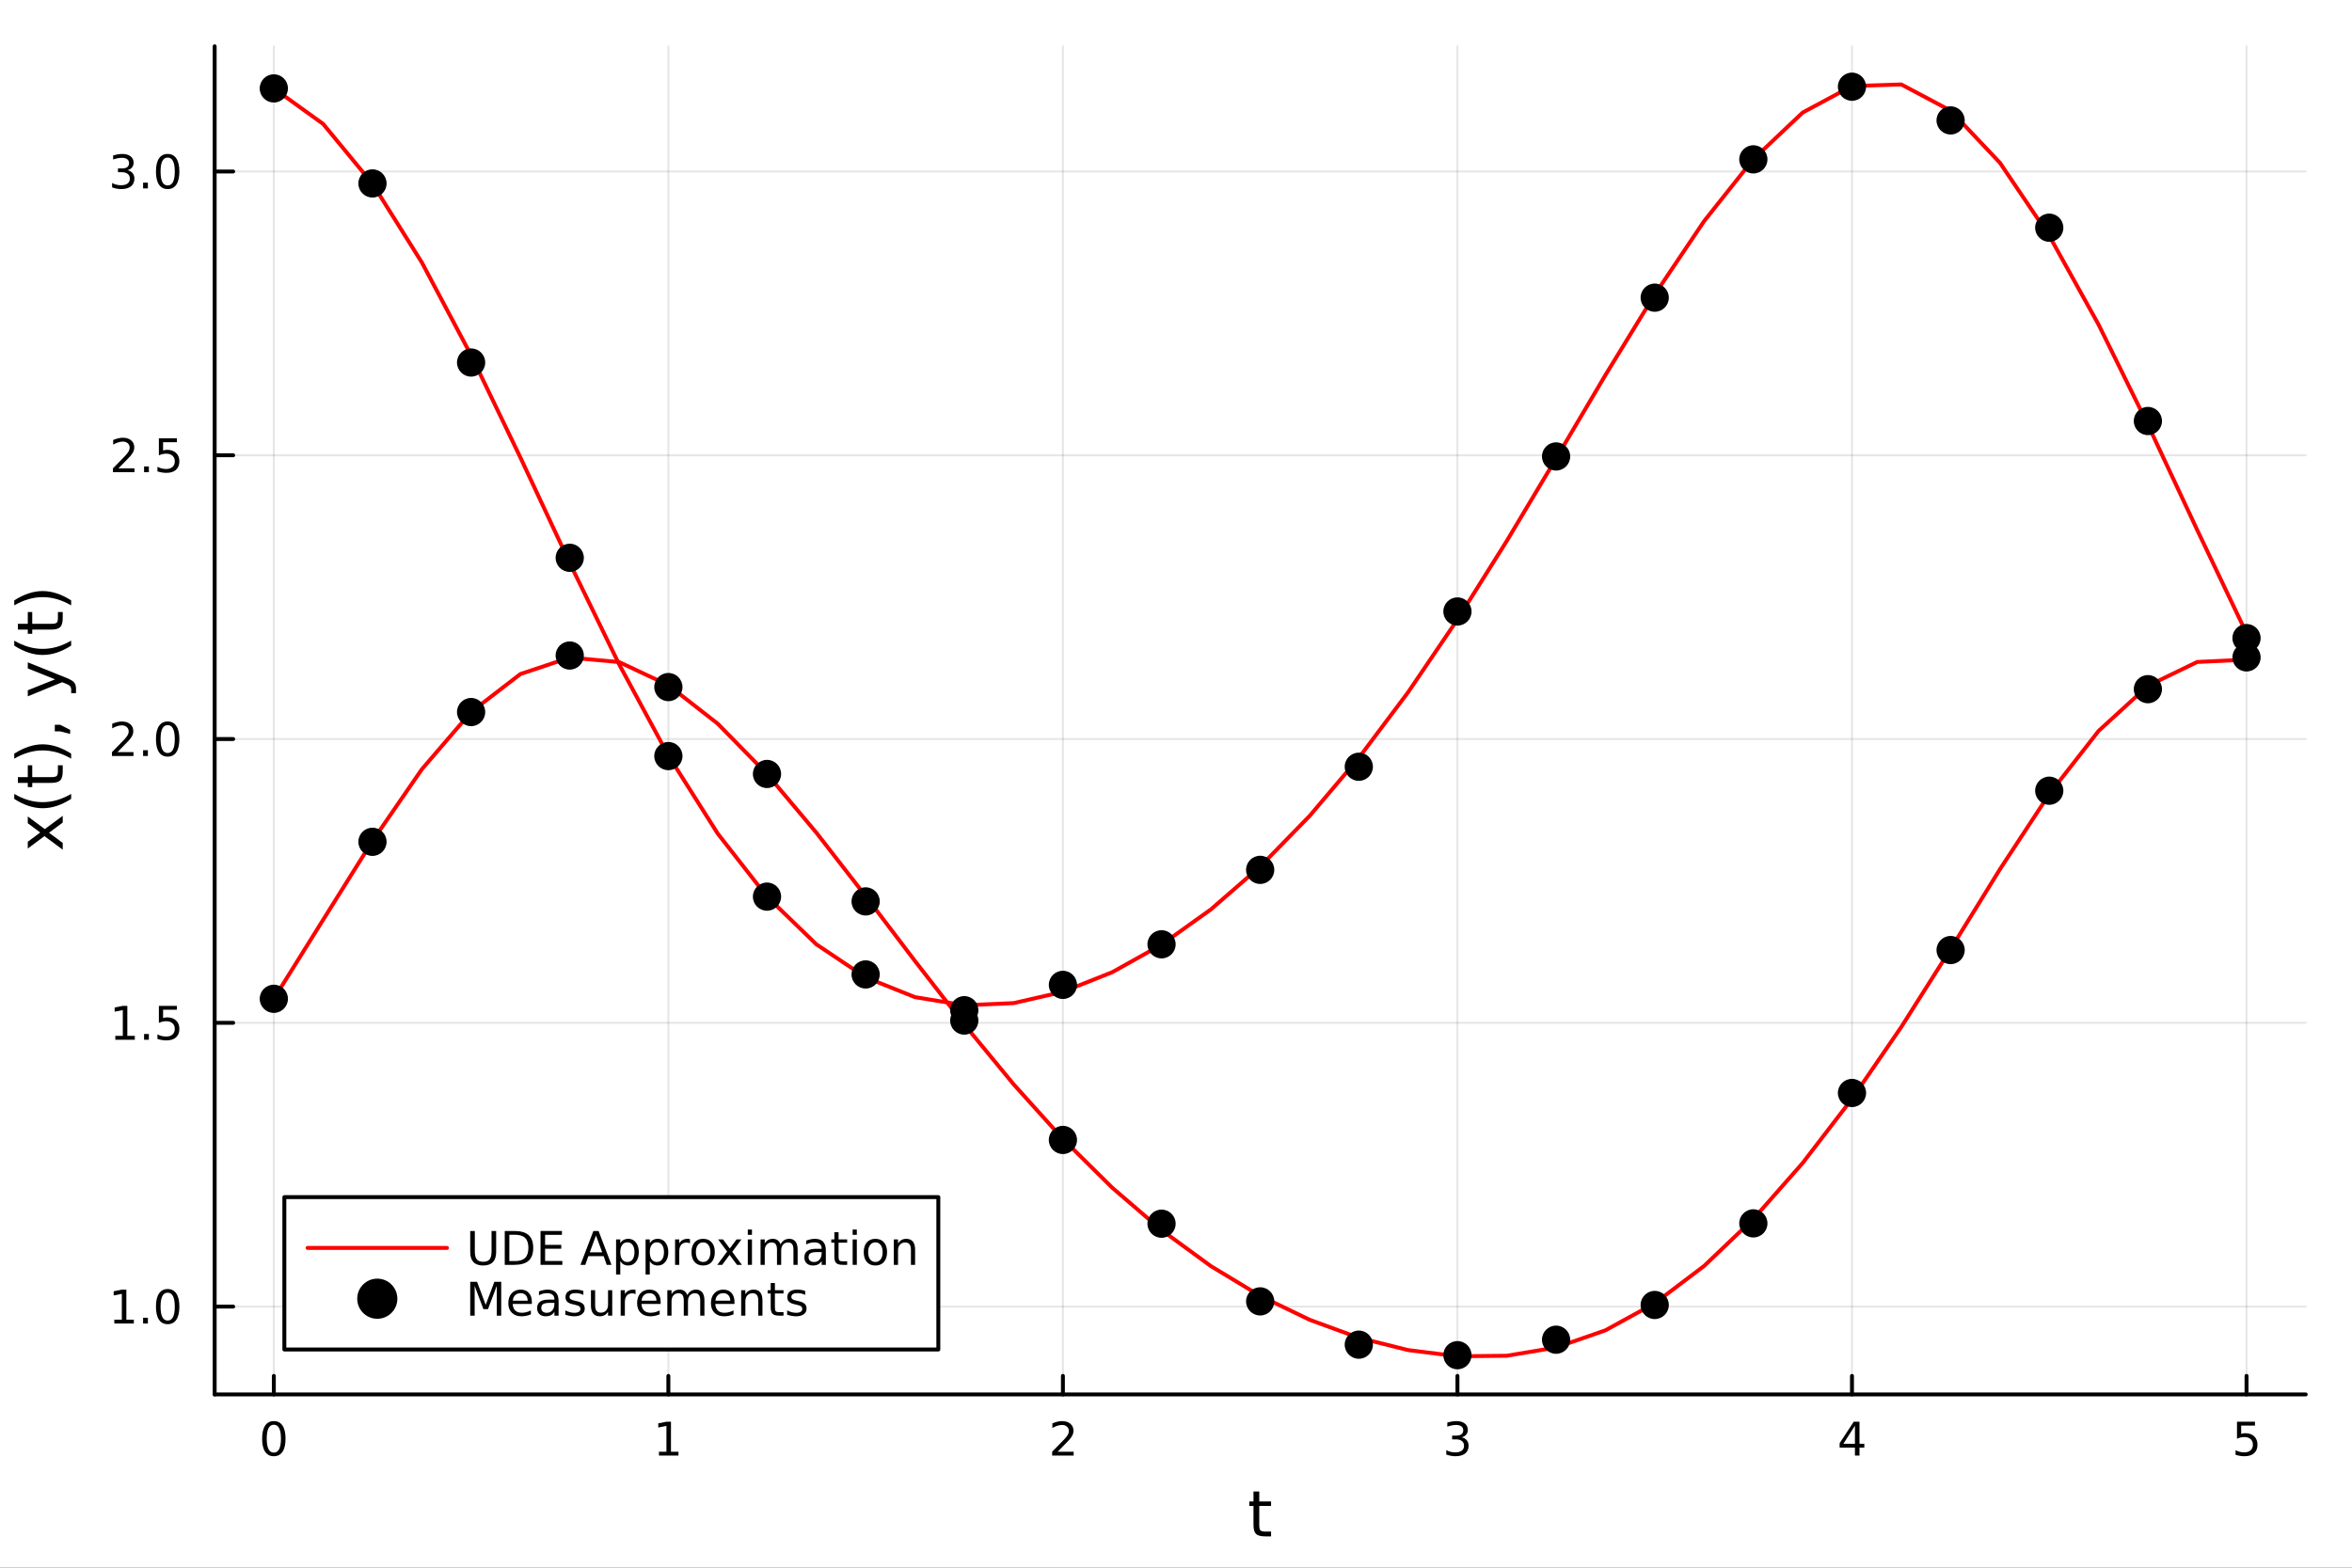 <?xml version="1.0" encoding="utf-8"?>
<svg xmlns="http://www.w3.org/2000/svg" xmlns:xlink="http://www.w3.org/1999/xlink" width="600" height="400" viewBox="0 0 2400 1600">
<rect x="0" y="0" width="2400" height="1600" fill="#333333" stroke="none"/>
<defs>
  <clipPath id="clip970">
    <rect x="0" y="0" width="2400" height="1600"/>
  </clipPath>
</defs>
<path clip-path="url(#clip970)" d="M0 1600 L2400 1600 L2400 0 L0 0  Z" fill="#ffffff" fill-rule="evenodd" fill-opacity="1"/>
<defs>
  <clipPath id="clip971">
    <rect x="219" y="47" width="2135" height="1377"/>
  </clipPath>
</defs>
<path clip-path="url(#clip970)" d="M219.033 1423.18 L2352.76 1423.18 L2352.76 47.244 L219.033 47.244  Z" fill="#ffffff" fill-rule="evenodd" fill-opacity="1"/>
<polyline clip-path="url(#clip971)" style="stroke:#000000; stroke-linecap:round; stroke-linejoin:round; stroke-width:2; stroke-opacity:0.1; fill:none" points="279.421,1423.18 279.421,47.244 "/>
<polyline clip-path="url(#clip971)" style="stroke:#000000; stroke-linecap:round; stroke-linejoin:round; stroke-width:2; stroke-opacity:0.1; fill:none" points="682.011,1423.18 682.011,47.244 "/>
<polyline clip-path="url(#clip971)" style="stroke:#000000; stroke-linecap:round; stroke-linejoin:round; stroke-width:2; stroke-opacity:0.1; fill:none" points="1084.6,1423.18 1084.6,47.244 "/>
<polyline clip-path="url(#clip971)" style="stroke:#000000; stroke-linecap:round; stroke-linejoin:round; stroke-width:2; stroke-opacity:0.1; fill:none" points="1487.19,1423.18 1487.19,47.244 "/>
<polyline clip-path="url(#clip971)" style="stroke:#000000; stroke-linecap:round; stroke-linejoin:round; stroke-width:2; stroke-opacity:0.1; fill:none" points="1889.78,1423.18 1889.78,47.244 "/>
<polyline clip-path="url(#clip971)" style="stroke:#000000; stroke-linecap:round; stroke-linejoin:round; stroke-width:2; stroke-opacity:0.1; fill:none" points="2292.37,1423.18 2292.37,47.244 "/>
<polyline clip-path="url(#clip971)" style="stroke:#000000; stroke-linecap:round; stroke-linejoin:round; stroke-width:2; stroke-opacity:0.1; fill:none" points="219.033,1333.52 2352.76,1333.52 "/>
<polyline clip-path="url(#clip971)" style="stroke:#000000; stroke-linecap:round; stroke-linejoin:round; stroke-width:2; stroke-opacity:0.1; fill:none" points="219.033,1043.9 2352.76,1043.9 "/>
<polyline clip-path="url(#clip971)" style="stroke:#000000; stroke-linecap:round; stroke-linejoin:round; stroke-width:2; stroke-opacity:0.1; fill:none" points="219.033,754.274 2352.76,754.274 "/>
<polyline clip-path="url(#clip971)" style="stroke:#000000; stroke-linecap:round; stroke-linejoin:round; stroke-width:2; stroke-opacity:0.1; fill:none" points="219.033,464.651 2352.76,464.651 "/>
<polyline clip-path="url(#clip971)" style="stroke:#000000; stroke-linecap:round; stroke-linejoin:round; stroke-width:2; stroke-opacity:0.1; fill:none" points="219.033,175.029 2352.76,175.029 "/>
<polyline clip-path="url(#clip970)" style="stroke:#000000; stroke-linecap:round; stroke-linejoin:round; stroke-width:4; stroke-opacity:1; fill:none" points="219.033,1423.18 2352.76,1423.18 "/>
<polyline clip-path="url(#clip970)" style="stroke:#000000; stroke-linecap:round; stroke-linejoin:round; stroke-width:4; stroke-opacity:1; fill:none" points="279.421,1423.18 279.421,1404.28 "/>
<polyline clip-path="url(#clip970)" style="stroke:#000000; stroke-linecap:round; stroke-linejoin:round; stroke-width:4; stroke-opacity:1; fill:none" points="682.011,1423.18 682.011,1404.28 "/>
<polyline clip-path="url(#clip970)" style="stroke:#000000; stroke-linecap:round; stroke-linejoin:round; stroke-width:4; stroke-opacity:1; fill:none" points="1084.6,1423.18 1084.6,1404.28 "/>
<polyline clip-path="url(#clip970)" style="stroke:#000000; stroke-linecap:round; stroke-linejoin:round; stroke-width:4; stroke-opacity:1; fill:none" points="1487.19,1423.18 1487.19,1404.28 "/>
<polyline clip-path="url(#clip970)" style="stroke:#000000; stroke-linecap:round; stroke-linejoin:round; stroke-width:4; stroke-opacity:1; fill:none" points="1889.78,1423.18 1889.78,1404.28 "/>
<polyline clip-path="url(#clip970)" style="stroke:#000000; stroke-linecap:round; stroke-linejoin:round; stroke-width:4; stroke-opacity:1; fill:none" points="2292.37,1423.18 2292.37,1404.28 "/>
<path clip-path="url(#clip970)" d="M279.421 1454.1 Q275.81 1454.1 273.982 1457.66 Q272.176 1461.2 272.176 1468.33 Q272.176 1475.44 273.982 1479.01 Q275.81 1482.55 279.421 1482.55 Q283.056 1482.55 284.861 1479.01 Q286.69 1475.44 286.69 1468.33 Q286.69 1461.2 284.861 1457.66 Q283.056 1454.1 279.421 1454.1 M279.421 1450.39 Q285.231 1450.39 288.287 1455 Q291.366 1459.58 291.366 1468.33 Q291.366 1477.06 288.287 1481.67 Q285.231 1486.25 279.421 1486.25 Q273.611 1486.25 270.532 1481.67 Q267.477 1477.06 267.477 1468.33 Q267.477 1459.58 270.532 1455 Q273.611 1450.39 279.421 1450.39 Z" fill="#000000" fill-rule="nonzero" fill-opacity="1" /><path clip-path="url(#clip970)" d="M672.393 1481.64 L680.031 1481.64 L680.031 1455.28 L671.721 1456.95 L671.721 1452.69 L679.985 1451.02 L684.661 1451.02 L684.661 1481.64 L692.3 1481.64 L692.3 1485.58 L672.393 1485.58 L672.393 1481.64 Z" fill="#000000" fill-rule="nonzero" fill-opacity="1" /><path clip-path="url(#clip970)" d="M1079.25 1481.64 L1095.57 1481.64 L1095.57 1485.58 L1073.63 1485.58 L1073.63 1481.64 Q1076.29 1478.89 1080.87 1474.26 Q1085.48 1469.61 1086.66 1468.27 Q1088.91 1465.74 1089.78 1464.01 Q1090.69 1462.25 1090.69 1460.56 Q1090.69 1457.8 1088.74 1456.07 Q1086.82 1454.33 1083.72 1454.33 Q1081.52 1454.33 1079.07 1455.09 Q1076.64 1455.86 1073.86 1457.41 L1073.86 1452.69 Q1076.68 1451.55 1079.14 1450.97 Q1081.59 1450.39 1083.63 1450.39 Q1089 1450.39 1092.19 1453.08 Q1095.39 1455.77 1095.39 1460.26 Q1095.39 1462.39 1094.58 1464.31 Q1093.79 1466.2 1091.68 1468.8 Q1091.1 1469.47 1088 1472.69 Q1084.9 1475.88 1079.25 1481.64 Z" fill="#000000" fill-rule="nonzero" fill-opacity="1" /><path clip-path="url(#clip970)" d="M1491.44 1466.95 Q1494.79 1467.66 1496.67 1469.93 Q1498.57 1472.2 1498.57 1475.53 Q1498.57 1480.65 1495.05 1483.45 Q1491.53 1486.25 1485.05 1486.25 Q1482.87 1486.25 1480.56 1485.81 Q1478.27 1485.39 1475.81 1484.54 L1475.81 1480.02 Q1477.76 1481.16 1480.07 1481.74 Q1482.39 1482.32 1484.91 1482.32 Q1489.31 1482.32 1491.6 1480.58 Q1493.91 1478.84 1493.91 1475.53 Q1493.91 1472.48 1491.76 1470.77 Q1489.63 1469.03 1485.81 1469.03 L1481.78 1469.03 L1481.78 1465.19 L1486 1465.19 Q1489.45 1465.19 1491.27 1463.82 Q1493.1 1462.43 1493.1 1459.84 Q1493.1 1457.18 1491.21 1455.77 Q1489.33 1454.33 1485.81 1454.33 Q1483.89 1454.33 1481.69 1454.75 Q1479.49 1455.16 1476.85 1456.04 L1476.85 1451.88 Q1479.52 1451.14 1481.83 1450.77 Q1484.17 1450.39 1486.23 1450.39 Q1491.55 1450.39 1494.65 1452.83 Q1497.76 1455.23 1497.76 1459.35 Q1497.76 1462.22 1496.11 1464.21 Q1494.47 1466.18 1491.44 1466.95 Z" fill="#000000" fill-rule="nonzero" fill-opacity="1" /><path clip-path="url(#clip970)" d="M1892.79 1455.09 L1880.98 1473.54 L1892.79 1473.54 L1892.79 1455.09 M1891.56 1451.02 L1897.44 1451.02 L1897.44 1473.54 L1902.37 1473.54 L1902.37 1477.43 L1897.44 1477.43 L1897.44 1485.58 L1892.79 1485.58 L1892.79 1477.43 L1877.19 1477.43 L1877.19 1472.92 L1891.56 1451.02 Z" fill="#000000" fill-rule="nonzero" fill-opacity="1" /><path clip-path="url(#clip970)" d="M2282.65 1451.02 L2301 1451.02 L2301 1454.96 L2286.93 1454.96 L2286.93 1463.43 Q2287.95 1463.08 2288.96 1462.92 Q2289.98 1462.73 2291 1462.73 Q2296.79 1462.73 2300.17 1465.9 Q2303.55 1469.08 2303.55 1474.49 Q2303.55 1480.07 2300.08 1483.17 Q2296.6 1486.25 2290.28 1486.25 Q2288.11 1486.25 2285.84 1485.88 Q2283.59 1485.51 2281.19 1484.77 L2281.19 1480.07 Q2283.27 1481.2 2285.49 1481.76 Q2287.71 1482.32 2290.19 1482.32 Q2294.2 1482.32 2296.53 1480.21 Q2298.87 1478.1 2298.87 1474.49 Q2298.87 1470.88 2296.53 1468.77 Q2294.2 1466.67 2290.19 1466.67 Q2288.32 1466.67 2286.44 1467.08 Q2284.59 1467.5 2282.65 1468.38 L2282.65 1451.02 Z" fill="#000000" fill-rule="nonzero" fill-opacity="1" /><path clip-path="url(#clip970)" d="M1284.96 1522.27 L1284.96 1532.4 L1297.02 1532.4 L1297.02 1536.95 L1284.96 1536.95 L1284.96 1556.3 Q1284.96 1560.66 1286.13 1561.9 Q1287.34 1563.14 1291 1563.14 L1297.02 1563.14 L1297.02 1568.04 L1291 1568.04 Q1284.22 1568.04 1281.65 1565.53 Q1279.07 1562.98 1279.07 1556.3 L1279.07 1536.95 L1274.77 1536.95 L1274.77 1532.4 L1279.07 1532.4 L1279.07 1522.27 L1284.96 1522.27 Z" fill="#000000" fill-rule="nonzero" fill-opacity="1" /><polyline clip-path="url(#clip970)" style="stroke:#000000; stroke-linecap:round; stroke-linejoin:round; stroke-width:4; stroke-opacity:1; fill:none" points="219.033,1423.18 219.033,47.244 "/>
<polyline clip-path="url(#clip970)" style="stroke:#000000; stroke-linecap:round; stroke-linejoin:round; stroke-width:4; stroke-opacity:1; fill:none" points="219.033,1333.52 237.931,1333.52 "/>
<polyline clip-path="url(#clip970)" style="stroke:#000000; stroke-linecap:round; stroke-linejoin:round; stroke-width:4; stroke-opacity:1; fill:none" points="219.033,1043.9 237.931,1043.9 "/>
<polyline clip-path="url(#clip970)" style="stroke:#000000; stroke-linecap:round; stroke-linejoin:round; stroke-width:4; stroke-opacity:1; fill:none" points="219.033,754.274 237.931,754.274 "/>
<polyline clip-path="url(#clip970)" style="stroke:#000000; stroke-linecap:round; stroke-linejoin:round; stroke-width:4; stroke-opacity:1; fill:none" points="219.033,464.651 237.931,464.651 "/>
<polyline clip-path="url(#clip970)" style="stroke:#000000; stroke-linecap:round; stroke-linejoin:round; stroke-width:4; stroke-opacity:1; fill:none" points="219.033,175.029 237.931,175.029 "/>
<path clip-path="url(#clip970)" d="M116.668 1346.86 L124.306 1346.86 L124.306 1320.5 L115.996 1322.16 L115.996 1317.91 L124.26 1316.24 L128.936 1316.24 L128.936 1346.86 L136.575 1346.86 L136.575 1350.8 L116.668 1350.8 L116.668 1346.86 Z" fill="#000000" fill-rule="nonzero" fill-opacity="1" /><path clip-path="url(#clip970)" d="M146.019 1344.92 L150.903 1344.92 L150.903 1350.8 L146.019 1350.8 L146.019 1344.92 Z" fill="#000000" fill-rule="nonzero" fill-opacity="1" /><path clip-path="url(#clip970)" d="M171.089 1319.32 Q167.477 1319.32 165.649 1322.88 Q163.843 1326.42 163.843 1333.55 Q163.843 1340.66 165.649 1344.22 Q167.477 1347.77 171.089 1347.77 Q174.723 1347.77 176.528 1344.22 Q178.357 1340.66 178.357 1333.55 Q178.357 1326.42 176.528 1322.88 Q174.723 1319.32 171.089 1319.32 M171.089 1315.61 Q176.899 1315.61 179.954 1320.22 Q183.033 1324.8 183.033 1333.55 Q183.033 1342.28 179.954 1346.89 Q176.899 1351.47 171.089 1351.47 Q165.278 1351.47 162.2 1346.89 Q159.144 1342.28 159.144 1333.55 Q159.144 1324.8 162.2 1320.22 Q165.278 1315.61 171.089 1315.61 Z" fill="#000000" fill-rule="nonzero" fill-opacity="1" /><path clip-path="url(#clip970)" d="M117.663 1057.24 L125.302 1057.24 L125.302 1030.88 L116.992 1032.54 L116.992 1028.28 L125.255 1026.62 L129.931 1026.62 L129.931 1057.24 L137.57 1057.24 L137.57 1061.18 L117.663 1061.18 L117.663 1057.24 Z" fill="#000000" fill-rule="nonzero" fill-opacity="1" /><path clip-path="url(#clip970)" d="M147.015 1055.3 L151.899 1055.3 L151.899 1061.18 L147.015 1061.18 L147.015 1055.3 Z" fill="#000000" fill-rule="nonzero" fill-opacity="1" /><path clip-path="url(#clip970)" d="M162.13 1026.62 L180.487 1026.62 L180.487 1030.55 L166.413 1030.55 L166.413 1039.02 Q167.431 1038.68 168.45 1038.51 Q169.468 1038.33 170.487 1038.33 Q176.274 1038.33 179.653 1041.5 Q183.033 1044.67 183.033 1050.09 Q183.033 1055.67 179.561 1058.77 Q176.089 1061.85 169.769 1061.85 Q167.593 1061.85 165.325 1061.48 Q163.079 1061.11 160.672 1060.37 L160.672 1055.67 Q162.755 1056.8 164.977 1057.36 Q167.2 1057.91 169.677 1057.91 Q173.681 1057.91 176.019 1055.81 Q178.357 1053.7 178.357 1050.09 Q178.357 1046.48 176.019 1044.37 Q173.681 1042.26 169.677 1042.26 Q167.802 1042.26 165.927 1042.68 Q164.075 1043.1 162.13 1043.98 L162.13 1026.62 Z" fill="#000000" fill-rule="nonzero" fill-opacity="1" /><path clip-path="url(#clip970)" d="M119.885 767.618 L136.204 767.618 L136.204 771.554 L114.26 771.554 L114.26 767.618 Q116.922 764.864 121.505 760.234 Q126.112 755.582 127.292 754.239 Q129.538 751.716 130.417 749.98 Q131.32 748.22 131.32 746.531 Q131.32 743.776 129.376 742.04 Q127.455 740.304 124.353 740.304 Q122.154 740.304 119.7 741.068 Q117.269 741.832 114.492 743.383 L114.492 738.66 Q117.316 737.526 119.769 736.947 Q122.223 736.369 124.26 736.369 Q129.63 736.369 132.825 739.054 Q136.019 741.739 136.019 746.23 Q136.019 748.359 135.209 750.281 Q134.422 752.179 132.316 754.771 Q131.737 755.443 128.635 758.66 Q125.533 761.855 119.885 767.618 Z" fill="#000000" fill-rule="nonzero" fill-opacity="1" /><path clip-path="url(#clip970)" d="M146.019 765.674 L150.903 765.674 L150.903 771.554 L146.019 771.554 L146.019 765.674 Z" fill="#000000" fill-rule="nonzero" fill-opacity="1" /><path clip-path="url(#clip970)" d="M171.089 740.072 Q167.477 740.072 165.649 743.637 Q163.843 747.179 163.843 754.308 Q163.843 761.415 165.649 764.98 Q167.477 768.521 171.089 768.521 Q174.723 768.521 176.528 764.98 Q178.357 761.415 178.357 754.308 Q178.357 747.179 176.528 743.637 Q174.723 740.072 171.089 740.072 M171.089 736.369 Q176.899 736.369 179.954 740.975 Q183.033 745.558 183.033 754.308 Q183.033 763.035 179.954 767.642 Q176.899 772.225 171.089 772.225 Q165.278 772.225 162.2 767.642 Q159.144 763.035 159.144 754.308 Q159.144 745.558 162.2 740.975 Q165.278 736.369 171.089 736.369 Z" fill="#000000" fill-rule="nonzero" fill-opacity="1" /><path clip-path="url(#clip970)" d="M120.88 477.996 L137.2 477.996 L137.2 481.931 L115.256 481.931 L115.256 477.996 Q117.918 475.242 122.501 470.612 Q127.107 465.959 128.288 464.617 Q130.533 462.093 131.413 460.357 Q132.316 458.598 132.316 456.908 Q132.316 454.154 130.371 452.418 Q128.45 450.681 125.348 450.681 Q123.149 450.681 120.695 451.445 Q118.265 452.209 115.487 453.76 L115.487 449.038 Q118.311 447.904 120.765 447.325 Q123.218 446.746 125.255 446.746 Q130.626 446.746 133.82 449.431 Q137.015 452.117 137.015 456.607 Q137.015 458.737 136.204 460.658 Q135.417 462.556 133.311 465.149 Q132.732 465.82 129.63 469.038 Q126.529 472.232 120.88 477.996 Z" fill="#000000" fill-rule="nonzero" fill-opacity="1" /><path clip-path="url(#clip970)" d="M147.015 476.052 L151.899 476.052 L151.899 481.931 L147.015 481.931 L147.015 476.052 Z" fill="#000000" fill-rule="nonzero" fill-opacity="1" /><path clip-path="url(#clip970)" d="M162.13 447.371 L180.487 447.371 L180.487 451.306 L166.413 451.306 L166.413 459.779 Q167.431 459.431 168.45 459.269 Q169.468 459.084 170.487 459.084 Q176.274 459.084 179.653 462.255 Q183.033 465.427 183.033 470.843 Q183.033 476.422 179.561 479.524 Q176.089 482.603 169.769 482.603 Q167.593 482.603 165.325 482.232 Q163.079 481.862 160.672 481.121 L160.672 476.422 Q162.755 477.556 164.977 478.112 Q167.2 478.667 169.677 478.667 Q173.681 478.667 176.019 476.561 Q178.357 474.454 178.357 470.843 Q178.357 467.232 176.019 465.126 Q173.681 463.019 169.677 463.019 Q167.802 463.019 165.927 463.436 Q164.075 463.853 162.13 464.732 L162.13 447.371 Z" fill="#000000" fill-rule="nonzero" fill-opacity="1" /><path clip-path="url(#clip970)" d="M130.024 173.675 Q133.38 174.392 135.255 176.661 Q137.154 178.929 137.154 182.263 Q137.154 187.378 133.635 190.179 Q130.117 192.98 123.635 192.98 Q121.459 192.98 119.144 192.54 Q116.853 192.124 114.399 191.267 L114.399 186.753 Q116.343 187.888 118.658 188.466 Q120.973 189.045 123.496 189.045 Q127.894 189.045 130.186 187.309 Q132.501 185.573 132.501 182.263 Q132.501 179.207 130.348 177.494 Q128.218 175.758 124.399 175.758 L120.371 175.758 L120.371 171.915 L124.584 171.915 Q128.033 171.915 129.862 170.55 Q131.691 169.161 131.691 166.568 Q131.691 163.906 129.792 162.494 Q127.917 161.059 124.399 161.059 Q122.478 161.059 120.279 161.476 Q118.08 161.892 115.441 162.772 L115.441 158.605 Q118.103 157.865 120.418 157.494 Q122.755 157.124 124.816 157.124 Q130.14 157.124 133.242 159.554 Q136.343 161.962 136.343 166.082 Q136.343 168.953 134.7 170.943 Q133.056 172.911 130.024 173.675 Z" fill="#000000" fill-rule="nonzero" fill-opacity="1" /><path clip-path="url(#clip970)" d="M146.019 186.429 L150.903 186.429 L150.903 192.309 L146.019 192.309 L146.019 186.429 Z" fill="#000000" fill-rule="nonzero" fill-opacity="1" /><path clip-path="url(#clip970)" d="M171.089 160.828 Q167.477 160.828 165.649 164.392 Q163.843 167.934 163.843 175.064 Q163.843 182.17 165.649 185.735 Q167.477 189.277 171.089 189.277 Q174.723 189.277 176.528 185.735 Q178.357 182.17 178.357 175.064 Q178.357 167.934 176.528 164.392 Q174.723 160.828 171.089 160.828 M171.089 157.124 Q176.899 157.124 179.954 161.73 Q183.033 166.314 183.033 175.064 Q183.033 183.79 179.954 188.397 Q176.899 192.98 171.089 192.98 Q165.278 192.98 162.2 188.397 Q159.144 183.79 159.144 175.064 Q159.144 166.314 162.2 161.73 Q165.278 157.124 171.089 157.124 Z" fill="#000000" fill-rule="nonzero" fill-opacity="1" /><path clip-path="url(#clip970)" d="M28.356 833.292 L45.703 846.182 L64.004 832.623 L64.004 839.53 L50 849.906 L64.004 860.282 L64.004 867.189 L45.353 853.344 L28.356 866.011 L28.356 859.105 L41.056 849.651 L28.356 840.198 L28.356 833.292 Z" fill="#000000" fill-rule="nonzero" fill-opacity="1" /><path clip-path="url(#clip970)" d="M14.543 810.28 Q21.863 814.545 29.025 816.613 Q36.186 818.682 43.538 818.682 Q50.891 818.682 58.116 816.613 Q65.309 814.513 72.598 810.28 L72.598 815.372 Q65.118 820.146 57.893 822.534 Q50.668 824.889 43.538 824.889 Q36.441 824.889 29.247 822.534 Q22.054 820.178 14.543 815.372 L14.543 810.28 Z" fill="#000000" fill-rule="nonzero" fill-opacity="1" /><path clip-path="url(#clip970)" d="M18.235 793.124 L28.356 793.124 L28.356 781.061 L32.908 781.061 L32.908 793.124 L52.259 793.124 Q56.62 793.124 57.861 791.946 Q59.103 790.737 59.103 787.077 L59.103 781.061 L64.004 781.061 L64.004 787.077 Q64.004 793.856 61.49 796.434 Q58.943 799.012 52.259 799.012 L32.908 799.012 L32.908 803.309 L28.356 803.309 L28.356 799.012 L18.235 799.012 L18.235 793.124 Z" fill="#000000" fill-rule="nonzero" fill-opacity="1" /><path clip-path="url(#clip970)" d="M14.543 774.281 L14.543 769.189 Q22.054 764.415 29.247 762.059 Q36.441 759.672 43.538 759.672 Q50.668 759.672 57.893 762.059 Q65.118 764.415 72.598 769.189 L72.598 774.281 Q65.309 770.048 58.116 767.979 Q50.891 765.879 43.538 765.879 Q36.186 765.879 29.025 767.979 Q21.863 770.048 14.543 774.281 Z" fill="#000000" fill-rule="nonzero" fill-opacity="1" /><path clip-path="url(#clip970)" d="M55.92 746.432 L55.92 739.716 L61.394 739.716 L71.579 744.936 L71.579 749.041 L61.394 746.432 L55.92 746.432 Z" fill="#000000" fill-rule="nonzero" fill-opacity="1" /><path clip-path="url(#clip970)" d="M67.314 691.655 Q73.68 694.137 75.622 696.493 Q77.563 698.848 77.563 702.795 L77.563 707.473 L72.662 707.473 L72.662 704.036 Q72.662 701.617 71.516 700.28 Q70.37 698.943 66.105 697.32 L63.431 696.27 L28.356 710.688 L28.356 704.482 L56.238 693.342 L28.356 682.202 L28.356 675.995 L67.314 691.655 Z" fill="#000000" fill-rule="nonzero" fill-opacity="1" /><path clip-path="url(#clip970)" d="M14.543 653.842 Q21.863 658.107 29.025 660.176 Q36.186 662.245 43.538 662.245 Q50.891 662.245 58.116 660.176 Q65.309 658.076 72.598 653.842 L72.598 658.935 Q65.118 663.709 57.893 666.096 Q50.668 668.452 43.538 668.452 Q36.441 668.452 29.247 666.096 Q22.054 663.741 14.543 658.935 L14.543 653.842 Z" fill="#000000" fill-rule="nonzero" fill-opacity="1" /><path clip-path="url(#clip970)" d="M18.235 636.687 L28.356 636.687 L28.356 624.624 L32.908 624.624 L32.908 636.687 L52.259 636.687 Q56.62 636.687 57.861 635.509 Q59.103 634.3 59.103 630.639 L59.103 624.624 L64.004 624.624 L64.004 630.639 Q64.004 637.419 61.49 639.997 Q58.943 642.575 52.259 642.575 L32.908 642.575 L32.908 646.872 L28.356 646.872 L28.356 642.575 L18.235 642.575 L18.235 636.687 Z" fill="#000000" fill-rule="nonzero" fill-opacity="1" /><path clip-path="url(#clip970)" d="M14.543 617.844 L14.543 612.752 Q22.054 607.977 29.247 605.622 Q36.441 603.235 43.538 603.235 Q50.668 603.235 57.893 605.622 Q65.118 607.977 72.598 612.752 L72.598 617.844 Q65.309 613.611 58.116 611.542 Q50.891 609.442 43.538 609.442 Q36.186 609.442 29.025 611.542 Q21.863 613.611 14.543 617.844 Z" fill="#000000" fill-rule="nonzero" fill-opacity="1" /><polyline clip-path="url(#clip971)" style="stroke:#ff0000; stroke-linecap:round; stroke-linejoin:round; stroke-width:4; stroke-opacity:1; fill:none" points="279.421,90.232 329.745,126.507 380.069,187.481 430.392,267.753 480.716,362.569 531.04,467.007 581.363,574.552 631.687,677.866 682.011,771.085 732.334,850.719 782.658,915.076 832.982,963.773 883.305,997.512 933.629,1017.7 983.952,1025.97 1034.28,1023.79 1084.6,1012.28 1134.92,992.247 1185.25,964.139 1235.57,928.187 1285.89,884.446 1336.22,832.889 1386.54,773.511 1436.87,706.472 1487.19,632.295 1537.51,552.117 1587.84,467.952 1638.16,382.837 1688.48,300.683 1738.81,225.804 1789.13,162.455 1839.45,114.887 1889.78,87.812 1940.1,86.186 1990.43,112.922 2040.75,166.148 2091.07,240.635 2141.4,331.284 2191.72,433.368 2242.04,540.882 2292.37,646.436 "/>
<polyline clip-path="url(#clip971)" style="stroke:#ff0000; stroke-linecap:round; stroke-linejoin:round; stroke-width:4; stroke-opacity:1; fill:none" points="279.421,1019.38 329.745,938.74 380.069,858.305 430.392,785.207 480.716,726.673 531.04,687.912 581.363,671.098 631.687,675.706 682.011,699.321 732.334,738.589 782.658,789.942 832.982,849.795 883.305,914.55 933.629,980.781 983.952,1045.55 1034.28,1106.61 1084.6,1162.45 1134.92,1212.19 1185.25,1255.45 1235.57,1292.2 1285.89,1322.61 1336.22,1346.94 1386.54,1365.38 1436.87,1377.91 1487.19,1384.24 1537.51,1383.7 1587.84,1375.27 1638.16,1357.75 1688.48,1330.15 1738.81,1292.13 1789.13,1244.12 1839.45,1187 1889.78,1121.47 1940.1,1048.13 1990.43,968.629 2040.75,887.181 2091.07,810.473 2141.4,746.022 2191.72,699.983 2242.04,675.61 2292.37,673.218 "/>
<circle clip-path="url(#clip971)" cx="279.421" cy="90.232" r="14.4" fill="#000000" fill-rule="evenodd" fill-opacity="1" stroke="none"/>
<circle clip-path="url(#clip971)" cx="380.069" cy="187.222" r="14.4" fill="#000000" fill-rule="evenodd" fill-opacity="1" stroke="none"/>
<circle clip-path="url(#clip971)" cx="480.716" cy="369.999" r="14.4" fill="#000000" fill-rule="evenodd" fill-opacity="1" stroke="none"/>
<circle clip-path="url(#clip971)" cx="581.363" cy="569.301" r="14.4" fill="#000000" fill-rule="evenodd" fill-opacity="1" stroke="none"/>
<circle clip-path="url(#clip971)" cx="682.011" cy="771.672" r="14.4" fill="#000000" fill-rule="evenodd" fill-opacity="1" stroke="none"/>
<circle clip-path="url(#clip971)" cx="782.658" cy="915.111" r="14.4" fill="#000000" fill-rule="evenodd" fill-opacity="1" stroke="none"/>
<circle clip-path="url(#clip971)" cx="883.305" cy="994.518" r="14.4" fill="#000000" fill-rule="evenodd" fill-opacity="1" stroke="none"/>
<circle clip-path="url(#clip971)" cx="983.952" cy="1031.02" r="14.4" fill="#000000" fill-rule="evenodd" fill-opacity="1" stroke="none"/>
<circle clip-path="url(#clip971)" cx="1084.6" cy="1005.18" r="14.4" fill="#000000" fill-rule="evenodd" fill-opacity="1" stroke="none"/>
<circle clip-path="url(#clip971)" cx="1185.25" cy="963.762" r="14.4" fill="#000000" fill-rule="evenodd" fill-opacity="1" stroke="none"/>
<circle clip-path="url(#clip971)" cx="1285.89" cy="887.777" r="14.4" fill="#000000" fill-rule="evenodd" fill-opacity="1" stroke="none"/>
<circle clip-path="url(#clip971)" cx="1386.54" cy="782.562" r="14.4" fill="#000000" fill-rule="evenodd" fill-opacity="1" stroke="none"/>
<circle clip-path="url(#clip971)" cx="1487.19" cy="624.09" r="14.4" fill="#000000" fill-rule="evenodd" fill-opacity="1" stroke="none"/>
<circle clip-path="url(#clip971)" cx="1587.84" cy="465.861" r="14.4" fill="#000000" fill-rule="evenodd" fill-opacity="1" stroke="none"/>
<circle clip-path="url(#clip971)" cx="1688.48" cy="303.805" r="14.4" fill="#000000" fill-rule="evenodd" fill-opacity="1" stroke="none"/>
<circle clip-path="url(#clip971)" cx="1789.13" cy="162.638" r="14.4" fill="#000000" fill-rule="evenodd" fill-opacity="1" stroke="none"/>
<circle clip-path="url(#clip971)" cx="1889.78" cy="88.496" r="14.4" fill="#000000" fill-rule="evenodd" fill-opacity="1" stroke="none"/>
<circle clip-path="url(#clip971)" cx="1990.43" cy="122.903" r="14.4" fill="#000000" fill-rule="evenodd" fill-opacity="1" stroke="none"/>
<circle clip-path="url(#clip971)" cx="2091.07" cy="232.396" r="14.4" fill="#000000" fill-rule="evenodd" fill-opacity="1" stroke="none"/>
<circle clip-path="url(#clip971)" cx="2191.72" cy="429.681" r="14.4" fill="#000000" fill-rule="evenodd" fill-opacity="1" stroke="none"/>
<circle clip-path="url(#clip971)" cx="2292.37" cy="651.249" r="14.4" fill="#000000" fill-rule="evenodd" fill-opacity="1" stroke="none"/>
<circle clip-path="url(#clip971)" cx="279.421" cy="1019.38" r="14.4" fill="#000000" fill-rule="evenodd" fill-opacity="1" stroke="none"/>
<circle clip-path="url(#clip971)" cx="380.069" cy="859.156" r="14.4" fill="#000000" fill-rule="evenodd" fill-opacity="1" stroke="none"/>
<circle clip-path="url(#clip971)" cx="480.716" cy="726.734" r="14.4" fill="#000000" fill-rule="evenodd" fill-opacity="1" stroke="none"/>
<circle clip-path="url(#clip971)" cx="581.363" cy="669.021" r="14.4" fill="#000000" fill-rule="evenodd" fill-opacity="1" stroke="none"/>
<circle clip-path="url(#clip971)" cx="682.011" cy="701.247" r="14.4" fill="#000000" fill-rule="evenodd" fill-opacity="1" stroke="none"/>
<circle clip-path="url(#clip971)" cx="782.658" cy="789.911" r="14.4" fill="#000000" fill-rule="evenodd" fill-opacity="1" stroke="none"/>
<circle clip-path="url(#clip971)" cx="883.305" cy="919.99" r="14.4" fill="#000000" fill-rule="evenodd" fill-opacity="1" stroke="none"/>
<circle clip-path="url(#clip971)" cx="983.952" cy="1041.59" r="14.4" fill="#000000" fill-rule="evenodd" fill-opacity="1" stroke="none"/>
<circle clip-path="url(#clip971)" cx="1084.6" cy="1163.44" r="14.4" fill="#000000" fill-rule="evenodd" fill-opacity="1" stroke="none"/>
<circle clip-path="url(#clip971)" cx="1185.25" cy="1248.92" r="14.4" fill="#000000" fill-rule="evenodd" fill-opacity="1" stroke="none"/>
<circle clip-path="url(#clip971)" cx="1285.89" cy="1328.2" r="14.4" fill="#000000" fill-rule="evenodd" fill-opacity="1" stroke="none"/>
<circle clip-path="url(#clip971)" cx="1386.54" cy="1372.38" r="14.4" fill="#000000" fill-rule="evenodd" fill-opacity="1" stroke="none"/>
<circle clip-path="url(#clip971)" cx="1487.19" cy="1383.12" r="14.4" fill="#000000" fill-rule="evenodd" fill-opacity="1" stroke="none"/>
<circle clip-path="url(#clip971)" cx="1587.84" cy="1367.32" r="14.4" fill="#000000" fill-rule="evenodd" fill-opacity="1" stroke="none"/>
<circle clip-path="url(#clip971)" cx="1688.48" cy="1331.87" r="14.4" fill="#000000" fill-rule="evenodd" fill-opacity="1" stroke="none"/>
<circle clip-path="url(#clip971)" cx="1789.13" cy="1248.59" r="14.4" fill="#000000" fill-rule="evenodd" fill-opacity="1" stroke="none"/>
<circle clip-path="url(#clip971)" cx="1889.78" cy="1115.5" r="14.4" fill="#000000" fill-rule="evenodd" fill-opacity="1" stroke="none"/>
<circle clip-path="url(#clip971)" cx="1990.43" cy="969.637" r="14.4" fill="#000000" fill-rule="evenodd" fill-opacity="1" stroke="none"/>
<circle clip-path="url(#clip971)" cx="2091.07" cy="807.011" r="14.4" fill="#000000" fill-rule="evenodd" fill-opacity="1" stroke="none"/>
<circle clip-path="url(#clip971)" cx="2191.72" cy="703.375" r="14.4" fill="#000000" fill-rule="evenodd" fill-opacity="1" stroke="none"/>
<circle clip-path="url(#clip971)" cx="2292.37" cy="670.934" r="14.4" fill="#000000" fill-rule="evenodd" fill-opacity="1" stroke="none"/>
<path clip-path="url(#clip970)" d="M290.157 1377.32 L957.485 1377.32 L957.485 1221.8 L290.157 1221.8  Z" fill="#ffffff" fill-rule="evenodd" fill-opacity="1"/>
<polyline clip-path="url(#clip970)" style="stroke:#000000; stroke-linecap:round; stroke-linejoin:round; stroke-width:4; stroke-opacity:1; fill:none" points="290.157,1377.32 957.485,1377.32 957.485,1221.8 290.157,1221.8 290.157,1377.32 "/>
<polyline clip-path="url(#clip970)" style="stroke:#ff0000; stroke-linecap:round; stroke-linejoin:round; stroke-width:4; stroke-opacity:1; fill:none" points="313.865,1273.64 456.113,1273.64 "/>
<path clip-path="url(#clip970)" d="M479.821 1256.36 L484.52 1256.36 L484.52 1277.35 Q484.52 1282.91 486.534 1285.36 Q488.548 1287.79 493.062 1287.79 Q497.553 1287.79 499.567 1285.36 Q501.58 1282.91 501.58 1277.35 L501.58 1256.36 L506.279 1256.36 L506.279 1277.93 Q506.279 1284.69 502.923 1288.14 Q499.59 1291.59 493.062 1291.59 Q486.511 1291.59 483.155 1288.14 Q479.821 1284.69 479.821 1277.93 L479.821 1256.36 Z" fill="#000000" fill-rule="nonzero" fill-opacity="1" /><path clip-path="url(#clip970)" d="M519.728 1260.2 L519.728 1287.07 L525.377 1287.07 Q532.529 1287.07 535.84 1283.83 Q539.173 1280.59 539.173 1273.6 Q539.173 1266.66 535.84 1263.44 Q532.529 1260.2 525.377 1260.2 L519.728 1260.2 M515.053 1256.36 L524.659 1256.36 Q534.705 1256.36 539.404 1260.55 Q544.103 1264.71 544.103 1273.6 Q544.103 1282.54 539.381 1286.73 Q534.659 1290.92 524.659 1290.92 L515.053 1290.92 L515.053 1256.36 Z" fill="#000000" fill-rule="nonzero" fill-opacity="1" /><path clip-path="url(#clip970)" d="M551.557 1256.36 L573.409 1256.36 L573.409 1260.29 L556.233 1260.29 L556.233 1270.52 L572.691 1270.52 L572.691 1274.46 L556.233 1274.46 L556.233 1286.98 L573.825 1286.98 L573.825 1290.92 L551.557 1290.92 L551.557 1256.36 Z" fill="#000000" fill-rule="nonzero" fill-opacity="1" /><path clip-path="url(#clip970)" d="M608.131 1260.96 L601.788 1278.16 L614.497 1278.16 L608.131 1260.96 M605.492 1256.36 L610.793 1256.36 L623.964 1290.92 L619.103 1290.92 L615.955 1282.05 L600.376 1282.05 L597.228 1290.92 L592.298 1290.92 L605.492 1256.36 Z" fill="#000000" fill-rule="nonzero" fill-opacity="1" /><path clip-path="url(#clip970)" d="M632.945 1287.03 L632.945 1300.78 L628.663 1300.78 L628.663 1264.99 L632.945 1264.99 L632.945 1268.92 Q634.288 1266.61 636.325 1265.5 Q638.385 1264.36 641.232 1264.36 Q645.955 1264.36 648.894 1268.11 Q651.857 1271.86 651.857 1277.98 Q651.857 1284.09 648.894 1287.84 Q645.955 1291.59 641.232 1291.59 Q638.385 1291.59 636.325 1290.48 Q634.288 1289.34 632.945 1287.03 M647.436 1277.98 Q647.436 1273.28 645.492 1270.61 Q643.57 1267.93 640.191 1267.93 Q636.811 1267.93 634.867 1270.61 Q632.945 1273.28 632.945 1277.98 Q632.945 1282.67 634.867 1285.36 Q636.811 1288.02 640.191 1288.02 Q643.57 1288.02 645.492 1285.36 Q647.436 1282.67 647.436 1277.98 Z" fill="#000000" fill-rule="nonzero" fill-opacity="1" /><path clip-path="url(#clip970)" d="M663.038 1287.03 L663.038 1300.78 L658.756 1300.78 L658.756 1264.99 L663.038 1264.99 L663.038 1268.92 Q664.38 1266.61 666.418 1265.5 Q668.478 1264.36 671.325 1264.36 Q676.047 1264.36 678.987 1268.11 Q681.95 1271.86 681.95 1277.98 Q681.95 1284.09 678.987 1287.84 Q676.047 1291.59 671.325 1291.59 Q668.478 1291.59 666.418 1290.48 Q664.38 1289.34 663.038 1287.03 M677.529 1277.98 Q677.529 1273.28 675.584 1270.61 Q673.663 1267.93 670.283 1267.93 Q666.904 1267.93 664.959 1270.61 Q663.038 1273.28 663.038 1277.98 Q663.038 1282.67 664.959 1285.36 Q666.904 1288.02 670.283 1288.02 Q673.663 1288.02 675.584 1285.36 Q677.529 1282.67 677.529 1277.98 Z" fill="#000000" fill-rule="nonzero" fill-opacity="1" /><path clip-path="url(#clip970)" d="M704.033 1268.97 Q703.315 1268.55 702.459 1268.37 Q701.626 1268.16 700.607 1268.16 Q696.996 1268.16 695.052 1270.52 Q693.13 1272.86 693.13 1277.26 L693.13 1290.92 L688.848 1290.92 L688.848 1264.99 L693.13 1264.99 L693.13 1269.02 Q694.473 1266.66 696.626 1265.52 Q698.778 1264.36 701.857 1264.36 Q702.297 1264.36 702.829 1264.43 Q703.362 1264.48 704.01 1264.6 L704.033 1268.97 Z" fill="#000000" fill-rule="nonzero" fill-opacity="1" /><path clip-path="url(#clip970)" d="M717.505 1267.98 Q714.079 1267.98 712.089 1270.66 Q710.098 1273.32 710.098 1277.98 Q710.098 1282.63 712.065 1285.31 Q714.056 1287.98 717.505 1287.98 Q720.908 1287.98 722.899 1285.29 Q724.889 1282.61 724.889 1277.98 Q724.889 1273.37 722.899 1270.68 Q720.908 1267.98 717.505 1267.98 M717.505 1264.36 Q723.061 1264.36 726.232 1267.98 Q729.403 1271.59 729.403 1277.98 Q729.403 1284.34 726.232 1287.98 Q723.061 1291.59 717.505 1291.59 Q711.927 1291.59 708.755 1287.98 Q705.607 1284.34 705.607 1277.98 Q705.607 1271.59 708.755 1267.98 Q711.927 1264.36 717.505 1264.36 Z" fill="#000000" fill-rule="nonzero" fill-opacity="1" /><path clip-path="url(#clip970)" d="M756.556 1264.99 L747.181 1277.61 L757.042 1290.92 L752.019 1290.92 L744.473 1280.73 L736.926 1290.92 L731.903 1290.92 L741.973 1277.35 L732.76 1264.99 L737.783 1264.99 L744.658 1274.23 L751.533 1264.99 L756.556 1264.99 Z" fill="#000000" fill-rule="nonzero" fill-opacity="1" /><path clip-path="url(#clip970)" d="M763.061 1264.99 L767.32 1264.99 L767.32 1290.92 L763.061 1290.92 L763.061 1264.99 M763.061 1254.9 L767.32 1254.9 L767.32 1260.29 L763.061 1260.29 L763.061 1254.9 Z" fill="#000000" fill-rule="nonzero" fill-opacity="1" /><path clip-path="url(#clip970)" d="M796.417 1269.97 Q798.014 1267.1 800.236 1265.73 Q802.458 1264.36 805.468 1264.36 Q809.519 1264.36 811.718 1267.21 Q813.917 1270.04 813.917 1275.27 L813.917 1290.92 L809.634 1290.92 L809.634 1275.41 Q809.634 1271.68 808.315 1269.87 Q806.995 1268.07 804.287 1268.07 Q800.977 1268.07 799.056 1270.27 Q797.134 1272.47 797.134 1276.26 L797.134 1290.92 L792.852 1290.92 L792.852 1275.41 Q792.852 1271.66 791.533 1269.87 Q790.213 1268.07 787.459 1268.07 Q784.195 1268.07 782.273 1270.29 Q780.352 1272.49 780.352 1276.26 L780.352 1290.92 L776.07 1290.92 L776.07 1264.99 L780.352 1264.99 L780.352 1269.02 Q781.81 1266.63 783.847 1265.5 Q785.884 1264.36 788.685 1264.36 Q791.509 1264.36 793.477 1265.8 Q795.468 1267.23 796.417 1269.97 Z" fill="#000000" fill-rule="nonzero" fill-opacity="1" /><path clip-path="url(#clip970)" d="M834.194 1277.88 Q829.032 1277.88 827.042 1279.06 Q825.051 1280.24 825.051 1283.09 Q825.051 1285.36 826.532 1286.7 Q828.037 1288.02 830.606 1288.02 Q834.148 1288.02 836.278 1285.52 Q838.43 1283 838.43 1278.83 L838.43 1277.88 L834.194 1277.88 M842.69 1276.12 L842.69 1290.92 L838.43 1290.92 L838.43 1286.98 Q836.972 1289.34 834.796 1290.48 Q832.62 1291.59 829.472 1291.59 Q825.491 1291.59 823.13 1289.36 Q820.792 1287.12 820.792 1283.37 Q820.792 1278.99 823.708 1276.77 Q826.648 1274.55 832.458 1274.55 L838.43 1274.55 L838.43 1274.13 Q838.43 1271.19 836.486 1269.6 Q834.565 1267.98 831.069 1267.98 Q828.847 1267.98 826.741 1268.51 Q824.634 1269.04 822.69 1270.11 L822.69 1266.17 Q825.028 1265.27 827.227 1264.83 Q829.426 1264.36 831.509 1264.36 Q837.134 1264.36 839.912 1267.28 Q842.69 1270.2 842.69 1276.12 Z" fill="#000000" fill-rule="nonzero" fill-opacity="1" /><path clip-path="url(#clip970)" d="M855.676 1257.63 L855.676 1264.99 L864.449 1264.99 L864.449 1268.3 L855.676 1268.3 L855.676 1282.37 Q855.676 1285.54 856.532 1286.45 Q857.412 1287.35 860.074 1287.35 L864.449 1287.35 L864.449 1290.92 L860.074 1290.92 Q855.143 1290.92 853.268 1289.09 Q851.393 1287.23 851.393 1282.37 L851.393 1268.3 L848.268 1268.3 L848.268 1264.99 L851.393 1264.99 L851.393 1257.63 L855.676 1257.63 Z" fill="#000000" fill-rule="nonzero" fill-opacity="1" /><path clip-path="url(#clip970)" d="M870.051 1264.99 L874.31 1264.99 L874.31 1290.92 L870.051 1290.92 L870.051 1264.99 M870.051 1254.9 L874.31 1254.9 L874.31 1260.29 L870.051 1260.29 L870.051 1254.9 Z" fill="#000000" fill-rule="nonzero" fill-opacity="1" /><path clip-path="url(#clip970)" d="M893.268 1267.98 Q889.842 1267.98 887.852 1270.66 Q885.861 1273.32 885.861 1277.98 Q885.861 1282.63 887.828 1285.31 Q889.819 1287.98 893.268 1287.98 Q896.671 1287.98 898.662 1285.29 Q900.652 1282.61 900.652 1277.98 Q900.652 1273.37 898.662 1270.68 Q896.671 1267.98 893.268 1267.98 M893.268 1264.36 Q898.824 1264.36 901.995 1267.98 Q905.166 1271.59 905.166 1277.98 Q905.166 1284.34 901.995 1287.98 Q898.824 1291.59 893.268 1291.59 Q887.689 1291.59 884.518 1287.98 Q881.37 1284.34 881.37 1277.98 Q881.37 1271.59 884.518 1267.98 Q887.689 1264.36 893.268 1264.36 Z" fill="#000000" fill-rule="nonzero" fill-opacity="1" /><path clip-path="url(#clip970)" d="M933.777 1275.27 L933.777 1290.92 L929.518 1290.92 L929.518 1275.41 Q929.518 1271.73 928.083 1269.9 Q926.648 1268.07 923.777 1268.07 Q920.328 1268.07 918.337 1270.27 Q916.347 1272.47 916.347 1276.26 L916.347 1290.92 L912.064 1290.92 L912.064 1264.99 L916.347 1264.99 L916.347 1269.02 Q917.875 1266.68 919.935 1265.52 Q922.018 1264.36 924.726 1264.36 Q929.194 1264.36 931.486 1267.14 Q933.777 1269.9 933.777 1275.27 Z" fill="#000000" fill-rule="nonzero" fill-opacity="1" /><circle clip-path="url(#clip970)" cx="384.989" cy="1325.48" r="20.48" fill="#000000" fill-rule="evenodd" fill-opacity="1" stroke="none"/>
<path clip-path="url(#clip970)" d="M479.821 1308.2 L486.789 1308.2 L495.608 1331.71 L504.474 1308.2 L511.442 1308.2 L511.442 1342.76 L506.881 1342.76 L506.881 1312.41 L497.969 1336.11 L493.27 1336.11 L484.358 1312.41 L484.358 1342.76 L479.821 1342.76 L479.821 1308.2 Z" fill="#000000" fill-rule="nonzero" fill-opacity="1" /><path clip-path="url(#clip970)" d="M542.714 1328.73 L542.714 1330.81 L523.131 1330.81 Q523.409 1335.21 525.77 1337.52 Q528.154 1339.82 532.39 1339.82 Q534.844 1339.82 537.136 1339.21 Q539.451 1338.61 541.719 1337.41 L541.719 1341.44 Q539.427 1342.41 537.02 1342.92 Q534.613 1343.43 532.136 1343.43 Q525.932 1343.43 522.298 1339.82 Q518.687 1336.2 518.687 1330.05 Q518.687 1323.68 522.113 1319.95 Q525.562 1316.2 531.395 1316.2 Q536.627 1316.2 539.659 1319.58 Q542.714 1322.94 542.714 1328.73 M538.455 1327.48 Q538.409 1323.98 536.488 1321.9 Q534.59 1319.82 531.441 1319.82 Q527.877 1319.82 525.724 1321.83 Q523.594 1323.84 523.27 1327.5 L538.455 1327.48 Z" fill="#000000" fill-rule="nonzero" fill-opacity="1" /><path clip-path="url(#clip970)" d="M561.488 1329.72 Q556.326 1329.72 554.335 1330.9 Q552.344 1332.08 552.344 1334.93 Q552.344 1337.2 553.826 1338.54 Q555.33 1339.86 557.9 1339.86 Q561.441 1339.86 563.571 1337.36 Q565.724 1334.84 565.724 1330.67 L565.724 1329.72 L561.488 1329.72 M569.983 1327.96 L569.983 1342.76 L565.724 1342.76 L565.724 1338.82 Q564.265 1341.18 562.089 1342.32 Q559.913 1343.43 556.765 1343.43 Q552.784 1343.43 550.423 1341.2 Q548.085 1338.96 548.085 1335.21 Q548.085 1330.83 551.001 1328.61 Q553.941 1326.39 559.751 1326.39 L565.724 1326.39 L565.724 1325.97 Q565.724 1323.03 563.779 1321.44 Q561.858 1319.82 558.363 1319.82 Q556.14 1319.82 554.034 1320.35 Q551.927 1320.88 549.983 1321.95 L549.983 1318.01 Q552.321 1317.11 554.52 1316.67 Q556.719 1316.2 558.802 1316.2 Q564.427 1316.2 567.205 1319.12 Q569.983 1322.04 569.983 1327.96 Z" fill="#000000" fill-rule="nonzero" fill-opacity="1" /><path clip-path="url(#clip970)" d="M595.284 1317.59 L595.284 1321.62 Q593.478 1320.7 591.534 1320.23 Q589.589 1319.77 587.506 1319.77 Q584.335 1319.77 582.737 1320.74 Q581.163 1321.71 581.163 1323.66 Q581.163 1325.14 582.298 1326 Q583.432 1326.83 586.858 1327.59 L588.316 1327.92 Q592.853 1328.89 594.751 1330.67 Q596.673 1332.43 596.673 1335.6 Q596.673 1339.21 593.802 1341.32 Q590.955 1343.43 585.955 1343.43 Q583.872 1343.43 581.603 1343.01 Q579.358 1342.62 576.858 1341.81 L576.858 1337.41 Q579.219 1338.63 581.511 1339.26 Q583.802 1339.86 586.048 1339.86 Q589.057 1339.86 590.677 1338.84 Q592.298 1337.8 592.298 1335.93 Q592.298 1334.19 591.117 1333.26 Q589.96 1332.34 586.001 1331.48 L584.52 1331.14 Q580.562 1330.3 578.802 1328.59 Q577.043 1326.85 577.043 1323.84 Q577.043 1320.19 579.636 1318.2 Q582.228 1316.2 586.997 1316.2 Q589.358 1316.2 591.441 1316.55 Q593.524 1316.9 595.284 1317.59 Z" fill="#000000" fill-rule="nonzero" fill-opacity="1" /><path clip-path="url(#clip970)" d="M603.015 1332.52 L603.015 1316.83 L607.274 1316.83 L607.274 1332.36 Q607.274 1336.04 608.709 1337.89 Q610.145 1339.72 613.015 1339.72 Q616.464 1339.72 618.455 1337.52 Q620.469 1335.32 620.469 1331.53 L620.469 1316.83 L624.728 1316.83 L624.728 1342.76 L620.469 1342.76 L620.469 1338.77 Q618.918 1341.13 616.858 1342.29 Q614.821 1343.43 612.112 1343.43 Q607.645 1343.43 605.33 1340.65 Q603.015 1337.87 603.015 1332.52 M613.733 1316.2 L613.733 1316.2 Z" fill="#000000" fill-rule="nonzero" fill-opacity="1" /><path clip-path="url(#clip970)" d="M648.524 1320.81 Q647.807 1320.39 646.95 1320.21 Q646.117 1320 645.098 1320 Q641.487 1320 639.543 1322.36 Q637.621 1324.7 637.621 1329.1 L637.621 1342.76 L633.339 1342.76 L633.339 1316.83 L637.621 1316.83 L637.621 1320.86 Q638.964 1318.5 641.117 1317.36 Q643.269 1316.2 646.348 1316.2 Q646.788 1316.2 647.32 1316.27 Q647.853 1316.32 648.501 1316.44 L648.524 1320.81 Z" fill="#000000" fill-rule="nonzero" fill-opacity="1" /><path clip-path="url(#clip970)" d="M674.126 1328.73 L674.126 1330.81 L654.543 1330.81 Q654.82 1335.21 657.181 1337.52 Q659.566 1339.82 663.802 1339.82 Q666.255 1339.82 668.547 1339.21 Q670.862 1338.61 673.13 1337.41 L673.13 1341.44 Q670.839 1342.41 668.431 1342.92 Q666.024 1343.43 663.547 1343.43 Q657.343 1343.43 653.709 1339.82 Q650.098 1336.2 650.098 1330.05 Q650.098 1323.68 653.524 1319.95 Q656.973 1316.2 662.806 1316.2 Q668.038 1316.2 671.07 1319.58 Q674.126 1322.94 674.126 1328.73 M669.867 1327.48 Q669.82 1323.98 667.899 1321.9 Q666.001 1319.82 662.853 1319.82 Q659.288 1319.82 657.135 1321.83 Q655.006 1323.84 654.681 1327.5 L669.867 1327.48 Z" fill="#000000" fill-rule="nonzero" fill-opacity="1" /><path clip-path="url(#clip970)" d="M701.302 1321.81 Q702.899 1318.94 705.121 1317.57 Q707.343 1316.2 710.352 1316.2 Q714.403 1316.2 716.602 1319.05 Q718.802 1321.88 718.802 1327.11 L718.802 1342.76 L714.519 1342.76 L714.519 1327.25 Q714.519 1323.52 713.2 1321.71 Q711.88 1319.91 709.172 1319.91 Q705.862 1319.91 703.94 1322.11 Q702.019 1324.31 702.019 1328.1 L702.019 1342.76 L697.737 1342.76 L697.737 1327.25 Q697.737 1323.5 696.417 1321.71 Q695.098 1319.91 692.343 1319.91 Q689.079 1319.91 687.158 1322.13 Q685.237 1324.33 685.237 1328.1 L685.237 1342.76 L680.954 1342.76 L680.954 1316.83 L685.237 1316.83 L685.237 1320.86 Q686.695 1318.47 688.732 1317.34 Q690.769 1316.2 693.57 1316.2 Q696.394 1316.2 698.362 1317.64 Q700.353 1319.07 701.302 1321.81 Z" fill="#000000" fill-rule="nonzero" fill-opacity="1" /><path clip-path="url(#clip970)" d="M749.473 1328.73 L749.473 1330.81 L729.889 1330.81 Q730.167 1335.21 732.528 1337.52 Q734.913 1339.82 739.149 1339.82 Q741.602 1339.82 743.894 1339.21 Q746.209 1338.61 748.477 1337.41 L748.477 1341.44 Q746.186 1342.41 743.778 1342.92 Q741.371 1343.43 738.894 1343.43 Q732.69 1343.43 729.056 1339.82 Q725.445 1336.2 725.445 1330.05 Q725.445 1323.68 728.871 1319.95 Q732.32 1316.2 738.153 1316.2 Q743.385 1316.2 746.417 1319.58 Q749.473 1322.94 749.473 1328.73 M745.213 1327.48 Q745.167 1323.98 743.246 1321.9 Q741.348 1319.82 738.2 1319.82 Q734.635 1319.82 732.482 1321.83 Q730.352 1323.84 730.028 1327.5 L745.213 1327.48 Z" fill="#000000" fill-rule="nonzero" fill-opacity="1" /><path clip-path="url(#clip970)" d="M778.014 1327.11 L778.014 1342.76 L773.755 1342.76 L773.755 1327.25 Q773.755 1323.57 772.32 1321.74 Q770.885 1319.91 768.014 1319.91 Q764.565 1319.91 762.574 1322.11 Q760.584 1324.31 760.584 1328.1 L760.584 1342.76 L756.301 1342.76 L756.301 1316.83 L760.584 1316.83 L760.584 1320.86 Q762.111 1318.52 764.172 1317.36 Q766.255 1316.2 768.963 1316.2 Q773.431 1316.2 775.722 1318.98 Q778.014 1321.74 778.014 1327.11 Z" fill="#000000" fill-rule="nonzero" fill-opacity="1" /><path clip-path="url(#clip970)" d="M790.722 1309.47 L790.722 1316.83 L799.496 1316.83 L799.496 1320.14 L790.722 1320.14 L790.722 1334.21 Q790.722 1337.38 791.579 1338.29 Q792.459 1339.19 795.121 1339.19 L799.496 1339.19 L799.496 1342.76 L795.121 1342.76 Q790.19 1342.76 788.315 1340.93 Q786.44 1339.07 786.44 1334.21 L786.44 1320.14 L783.315 1320.14 L783.315 1316.83 L786.44 1316.83 L786.44 1309.47 L790.722 1309.47 Z" fill="#000000" fill-rule="nonzero" fill-opacity="1" /><path clip-path="url(#clip970)" d="M821.625 1317.59 L821.625 1321.62 Q819.819 1320.7 817.875 1320.23 Q815.931 1319.77 813.847 1319.77 Q810.676 1319.77 809.079 1320.74 Q807.505 1321.71 807.505 1323.66 Q807.505 1325.14 808.639 1326 Q809.773 1326.83 813.199 1327.59 L814.657 1327.92 Q819.194 1328.89 821.093 1330.67 Q823.014 1332.43 823.014 1335.6 Q823.014 1339.21 820.144 1341.32 Q817.296 1343.43 812.296 1343.43 Q810.213 1343.43 807.945 1343.01 Q805.699 1342.62 803.199 1341.81 L803.199 1337.41 Q805.56 1338.63 807.852 1339.26 Q810.144 1339.86 812.389 1339.86 Q815.398 1339.86 817.019 1338.84 Q818.639 1337.8 818.639 1335.93 Q818.639 1334.19 817.458 1333.26 Q816.301 1332.34 812.343 1331.48 L810.861 1331.14 Q806.903 1330.3 805.144 1328.59 Q803.384 1326.85 803.384 1323.84 Q803.384 1320.19 805.977 1318.2 Q808.57 1316.2 813.338 1316.2 Q815.699 1316.2 817.782 1316.55 Q819.866 1316.9 821.625 1317.59 Z" fill="#000000" fill-rule="nonzero" fill-opacity="1" /></svg>
